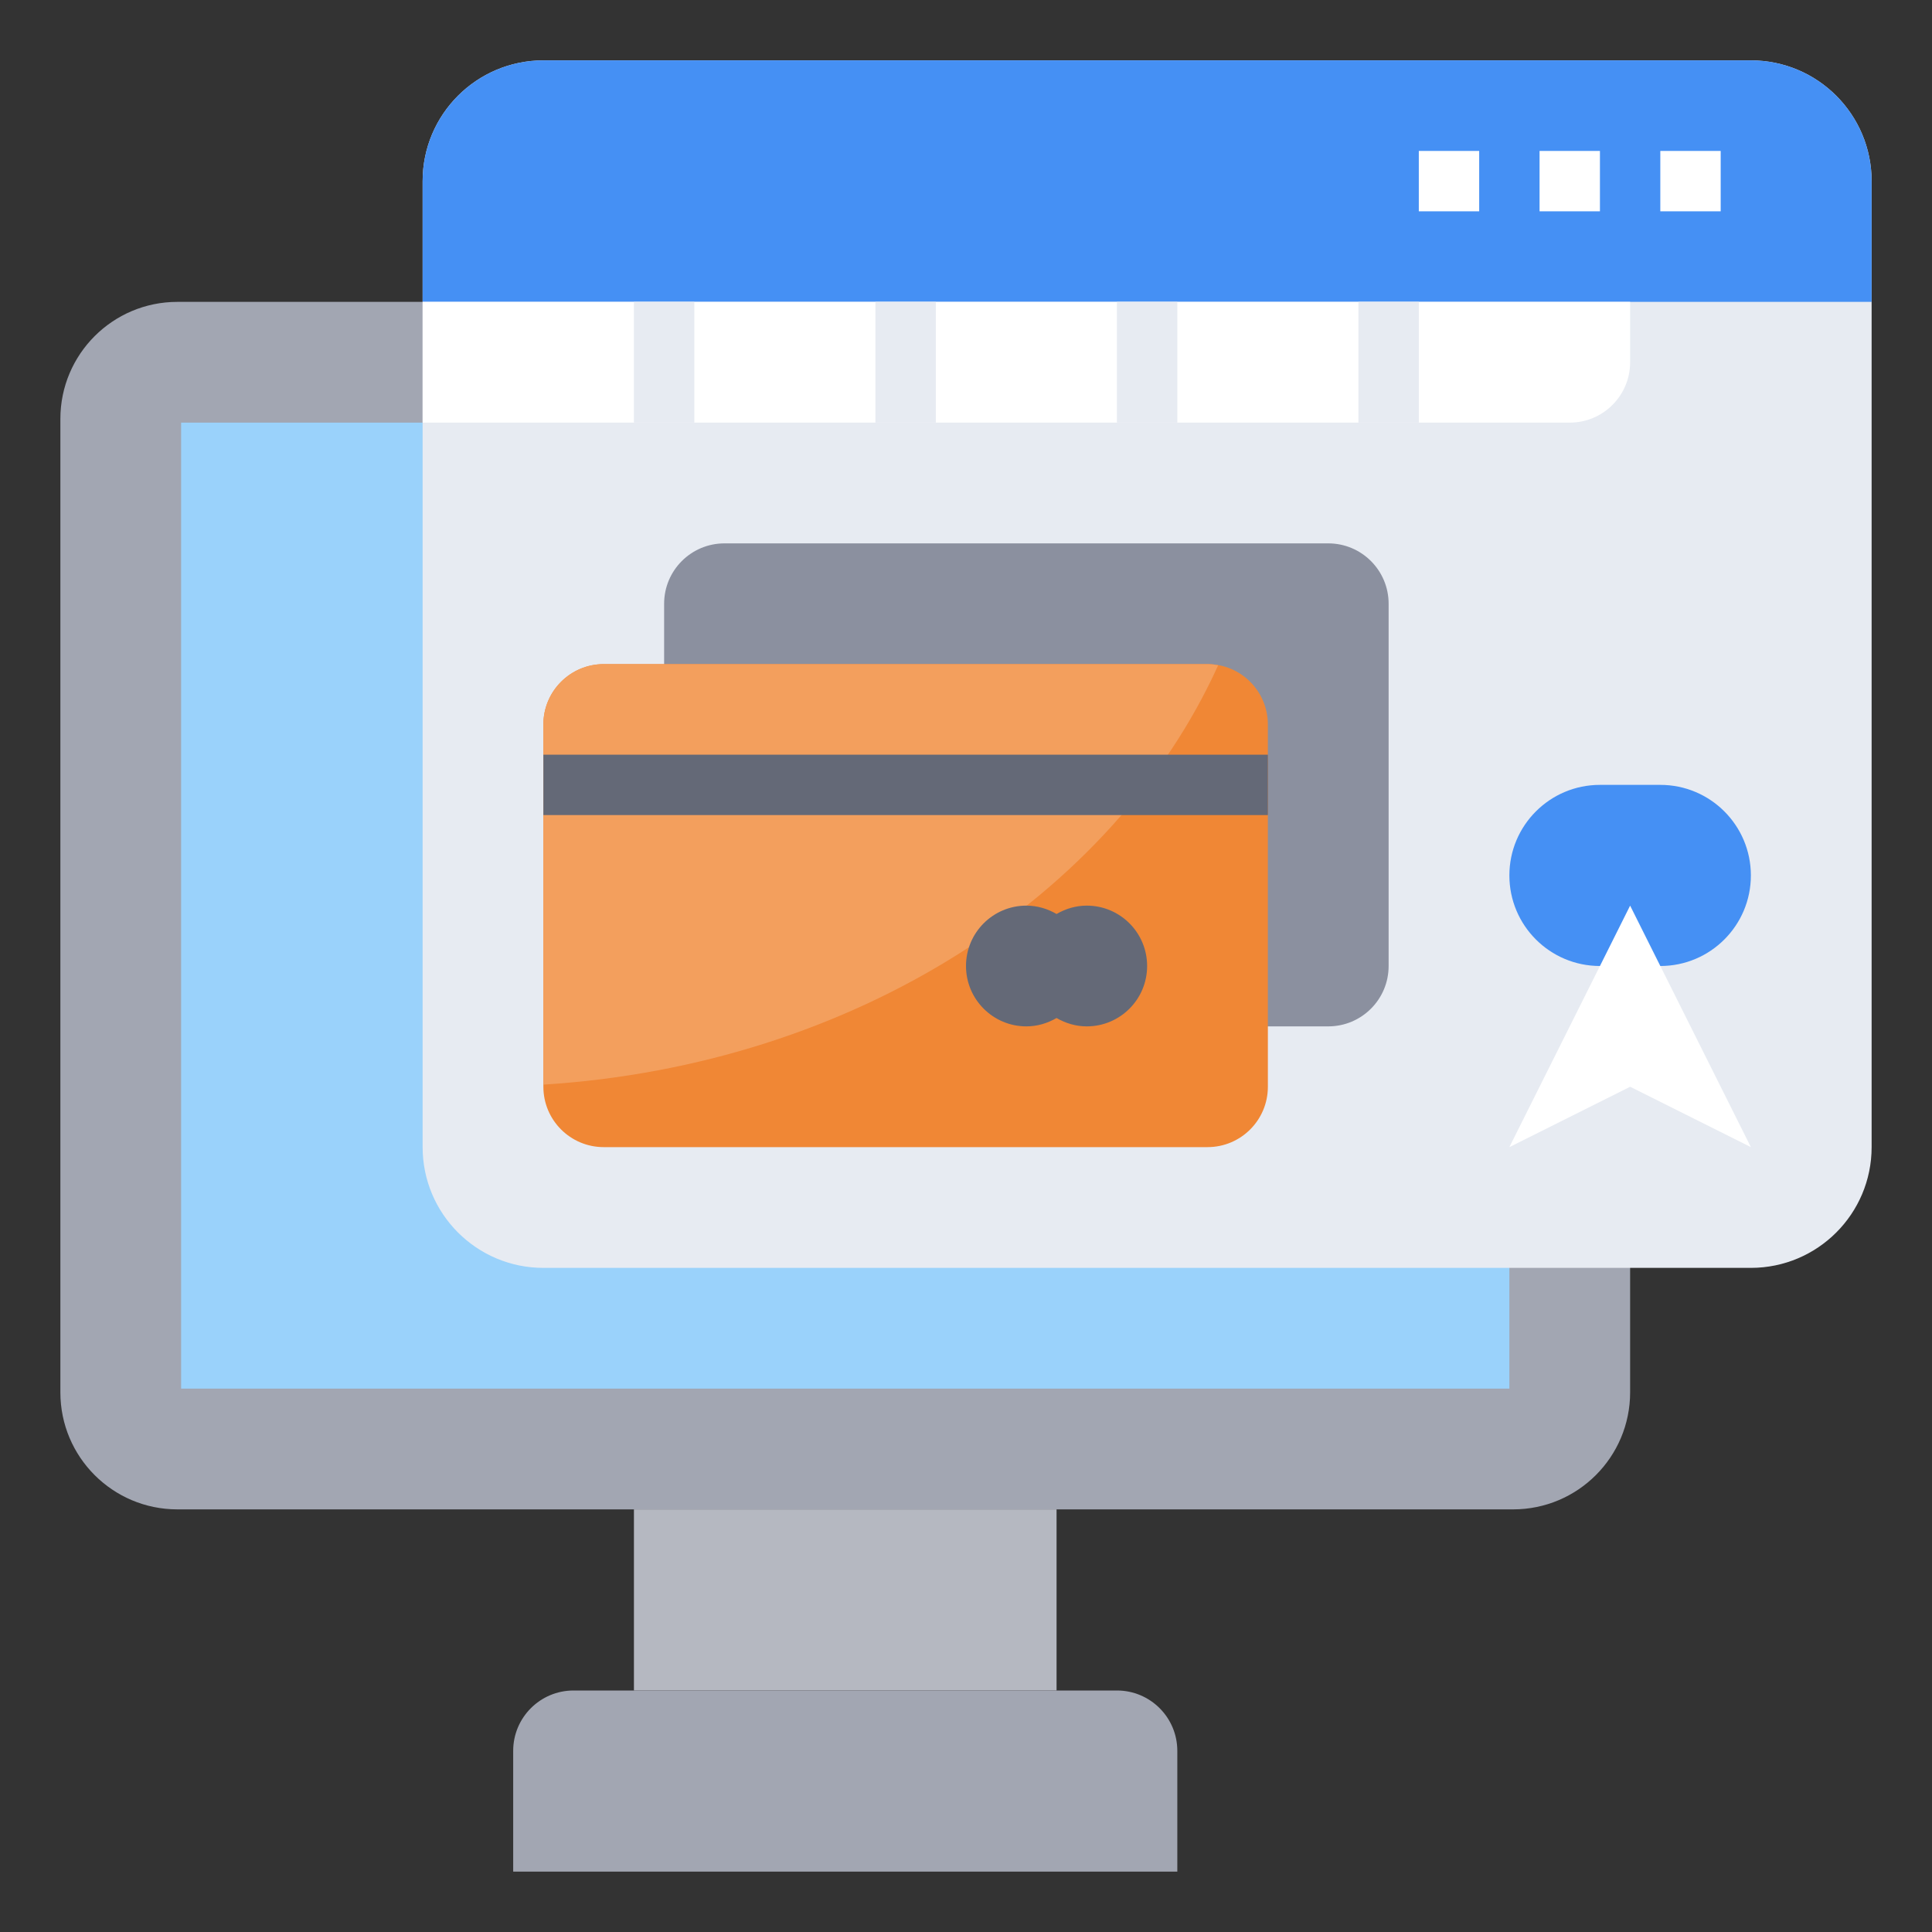 <svg xmlns="http://www.w3.org/2000/svg" id="Layer_3" height="512" viewBox="0 0 64 64" width="512"><rect x="0" y="0" width="64" height="64" fill="#333333" stroke="none"/><g><path d="m50.124 50h-44.248c-2.141 0-3.876-1.735-3.876-3.876v-32.248c0-2.141 1.735-3.876 3.876-3.876h44.248c2.141 0 3.876 1.735 3.876 3.876v32.248c0 2.141-1.735 3.876-3.876 3.876z" fill="#a2a6b2"></path><path d="m6 14h44v32h-44z" fill="#9ad2fb"></path><path d="m58 42h-40c-2.209 0-4-1.791-4-4v-32c0-2.209 1.791-4 4-4h40c2.209 0 4 1.791 4 4v32c0 2.209-1.791 4-4 4z" fill="#e7ebf2"></path><path d="m44 34h-20c-1.105 0-2-.895-2-2v-12c0-1.105.895-2 2-2h20c1.105 0 2 .895 2 2v12c0 1.105-.895 2-2 2z" fill="#8b909f"></path><path d="m40 38h-20c-1.105 0-2-.895-2-2v-12c0-1.105.895-2 2-2h20c1.105 0 2 .895 2 2v12c0 1.105-.895 2-2 2z" fill="#f08735"></path><path d="m40.354 22.036c-.115-.021-.233-.036-.354-.036h-20c-1.105 0-2 .895-2 2v11.93c10.278-.647 18.884-6.231 22.354-13.894z" fill="#f39f5d"></path><path d="m53 32c-1.657 0-3-1.343-3-3 0-1.657 1.343-3 3-3h2c1.657 0 3 1.343 3 3 0 1.657-1.343 3-3 3z" fill="#4590f4"></path><path d="m21 50h14v6h-14z" fill="#b5b8c1"></path><path d="m39 62h-22v-4c0-1.105.895-2 2-2h18c1.105 0 2 .895 2 2z" fill="#a2a6b2"></path><path d="m50 38 4-8 4 8-4-2z" fill="#fff"></path><path d="m62 6c0-2.209-1.791-4-4-4h-40c-2.209 0-4 1.791-4 4v4h48z" fill="#4590f4"></path><g><g><path d="m55 5h2v2h-2z" fill="#fff"></path></g></g><g><g><path d="m51 5h2v2h-2z" fill="#fff"></path></g></g><g><g><path d="m47 5h2v2h-2z" fill="#fff"></path></g></g><path d="m14 14h38c1.105 0 2-.895 2-2v-2h-40z" fill="#fff"></path><g><path d="m21 10h2v4h-2z" fill="#e7ebf2"></path></g><g><path d="m29 10h2v4h-2z" fill="#e7ebf2"></path></g><g><path d="m37 10h2v4h-2z" fill="#e7ebf2"></path></g><g><path d="m45 10h2v4h-2z" fill="#e7ebf2"></path></g><path d="m36 30c-.366 0-.705.106-1 .277-.295-.171-.634-.277-1-.277-1.105 0-2 .895-2 2s.895 2 2 2c.366 0 .705-.106 1-.277.295.171.634.277 1 .277 1.105 0 2-.895 2-2s-.895-2-2-2z" fill="#646977"></path><g><path d="m18 25h24v2h-24z" fill="#646977"></path></g></g></svg>